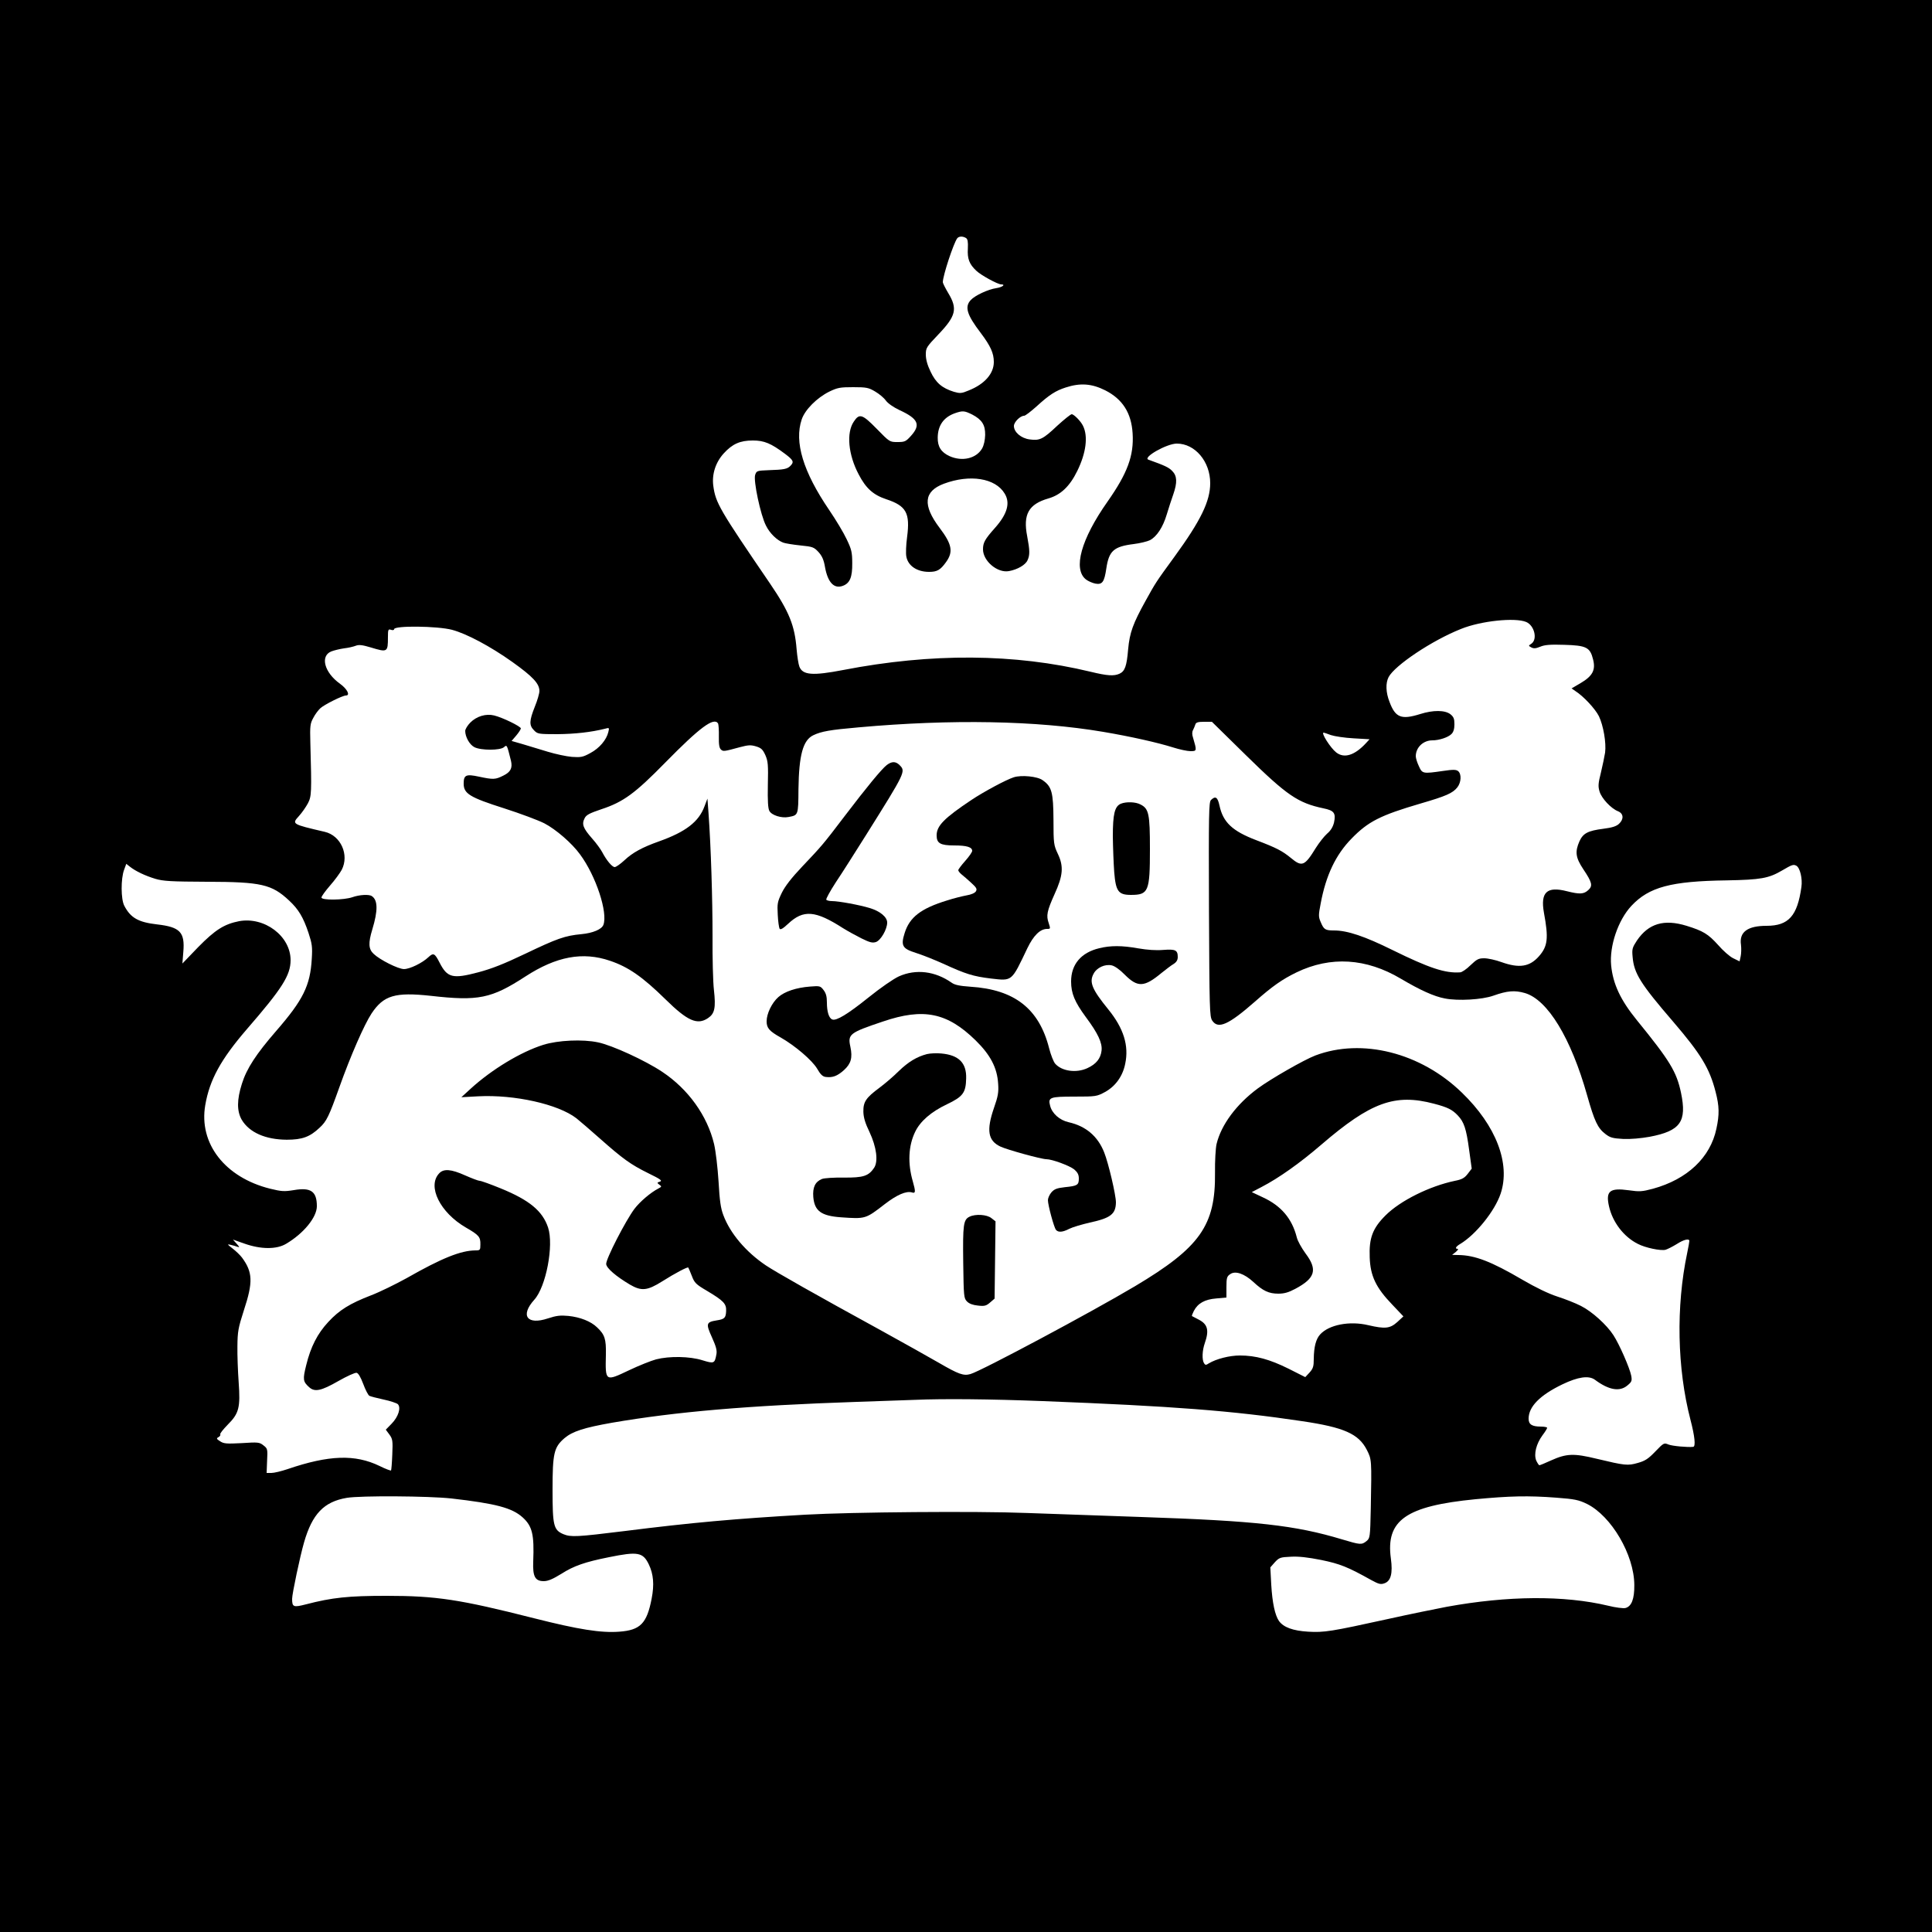 <?xml version="1.0" standalone="no"?>
<!DOCTYPE svg PUBLIC "-//W3C//DTD SVG 20010904//EN"
 "http://www.w3.org/TR/2001/REC-SVG-20010904/DTD/svg10.dtd">
<svg version="1.0" xmlns="http://www.w3.org/2000/svg"
 width="1250pt" height="1250pt" viewBox="0 0 1250 1250"
 preserveAspectRatio="xMidYMid meet">
<g transform="translate(0,1250) scale(0.1,-0.1)"
fill="#000000" stroke="none">
<path d="M0 6250 l0 -6250 6250 0 6250 0 0 6250 0 6250 -6250 0 -6250 0 0
-6250z m6250 4710 c11 -7 14 -24 12 -68 -4 -66 9 -101 55 -144 29 -28 138 -88
161 -88 30 0 8 -18 -31 -24 -54 -8 -138 -47 -166 -77 -41 -44 -26 -95 65 -214
63 -84 84 -130 84 -187 0 -75 -59 -143 -162 -184 -47 -20 -57 -20 -96 -9 -77
24 -117 58 -151 130 -21 43 -31 80 -31 111 0 43 4 49 80 129 115 120 127 167
65 269 -19 32 -35 64 -35 70 0 42 69 251 93 284 11 14 36 15 57 2z m900 -985
c113 -57 170 -147 178 -279 9 -144 -33 -257 -162 -441 -172 -244 -225 -437
-140 -504 14 -11 42 -23 61 -27 45 -8 58 10 71 99 17 113 48 141 177 157 41 5
89 17 105 25 44 23 84 83 109 167 12 40 31 98 42 129 27 78 25 120 -7 152 -22
23 -48 35 -154 73 -39 14 119 104 184 104 118 0 216 -116 216 -256 0 -117 -61
-242 -232 -477 -121 -166 -120 -165 -186 -284 -82 -148 -103 -206 -113 -314
-9 -109 -21 -142 -56 -158 -36 -16 -77 -14 -188 13 -490 118 -1027 122 -1600
11 -197 -38 -262 -33 -283 22 -6 15 -14 66 -18 113 -12 153 -48 242 -171 423
-329 482 -353 523 -368 634 -10 75 15 152 68 210 56 61 105 83 188 83 73 0
117 -18 209 -87 53 -40 59 -52 34 -77 -20 -21 -43 -25 -139 -28 -77 -3 -80 -4
-89 -30 -13 -36 35 -262 70 -329 24 -49 71 -95 112 -110 14 -5 63 -13 111 -18
80 -8 87 -11 117 -43 23 -26 34 -50 42 -98 18 -99 59 -142 116 -120 45 17 61
56 60 146 0 72 -5 90 -36 155 -19 41 -70 126 -113 189 -169 248 -227 441 -178
586 21 63 98 140 178 180 54 26 70 29 155 29 86 0 100 -3 142 -28 26 -15 57
-41 69 -58 14 -19 48 -43 88 -62 122 -56 140 -95 75 -167 -33 -37 -41 -40 -87
-40 -51 0 -51 0 -135 86 -93 95 -112 101 -148 46 -49 -72 -36 -214 32 -342 47
-90 94 -132 178 -160 130 -43 155 -89 135 -244 -7 -51 -9 -108 -5 -127 11 -60
69 -99 147 -99 52 0 73 12 109 62 49 67 40 116 -41 223 -111 147 -102 236 27
285 169 63 334 37 394 -63 38 -61 17 -133 -62 -222 -66 -74 -78 -96 -78 -139
0 -76 94 -155 168 -141 55 10 107 40 120 70 16 34 15 64 -2 155 -28 142 9 208
137 245 80 23 138 78 187 178 57 116 71 224 37 292 -14 30 -59 75 -73 75 -7 0
-49 -34 -94 -75 -92 -87 -113 -97 -178 -88 -55 7 -102 47 -102 87 0 25 41 66
66 66 8 0 44 28 81 61 82 75 123 101 188 122 95 31 169 25 255 -18z m-860
-157 c63 -33 85 -67 84 -132 -1 -34 -8 -67 -20 -88 -38 -65 -129 -86 -211 -49
-54 25 -77 61 -76 120 1 78 38 131 110 157 52 18 62 17 113 -8z m3584 -1342
c53 -22 75 -111 35 -140 -21 -14 -21 -14 -1 -25 15 -8 29 -7 58 5 28 12 65 15
155 12 142 -4 167 -16 186 -94 18 -69 -3 -108 -81 -154 l-58 -34 23 -16 c54
-34 130 -116 154 -164 29 -61 48 -172 40 -235 -4 -25 -16 -83 -27 -129 -18
-71 -19 -90 -9 -123 13 -44 74 -110 120 -128 36 -15 38 -51 6 -81 -17 -16 -45
-25 -101 -32 -101 -13 -131 -29 -155 -81 -30 -68 -25 -106 25 -181 57 -85 62
-107 33 -134 -30 -28 -56 -29 -140 -8 -129 33 -171 -7 -148 -138 31 -167 25
-218 -32 -283 -60 -68 -127 -79 -242 -38 -38 14 -89 25 -112 25 -37 0 -48 -6
-89 -45 -25 -25 -56 -46 -67 -46 -97 -7 -201 28 -437 144 -180 89 -292 127
-379 127 -57 0 -66 6 -86 54 -15 34 -15 45 0 122 34 181 97 314 200 419 107
110 186 150 445 226 165 48 209 67 239 105 25 32 28 86 5 105 -13 10 -31 11
-98 1 -131 -19 -134 -18 -156 31 -11 23 -20 52 -20 64 0 57 48 103 107 103 44
0 102 19 124 41 13 13 19 33 19 63 0 36 -5 48 -26 65 -35 27 -111 28 -196 1
-122 -38 -160 -23 -198 79 -24 61 -26 121 -6 160 40 76 282 238 469 312 128
52 349 75 421 45z m-6949 -51 c94 -25 248 -107 390 -208 133 -95 175 -140 175
-188 0 -15 -13 -61 -30 -102 -36 -91 -37 -120 -5 -152 23 -24 29 -25 152 -25
114 1 219 13 307 35 28 8 29 7 22 -21 -12 -51 -58 -105 -116 -136 -49 -27 -62
-29 -120 -25 -36 3 -105 18 -155 33 -49 15 -123 37 -162 49 l-73 21 30 35 c16
19 29 39 30 46 0 13 -119 71 -173 84 -53 13 -113 -5 -154 -46 -18 -18 -33 -43
-33 -54 0 -39 28 -89 59 -105 42 -22 168 -22 192 0 19 17 19 16 45 -88 11 -47
-2 -73 -49 -96 -52 -26 -64 -27 -158 -7 -84 18 -99 11 -99 -45 0 -65 39 -89
262 -160 106 -34 223 -78 260 -97 75 -39 179 -129 231 -201 103 -139 181 -377
151 -456 -11 -29 -68 -53 -142 -60 -107 -10 -157 -28 -364 -127 -138 -66 -217
-97 -304 -120 -166 -44 -200 -35 -250 63 -31 61 -40 65 -72 35 -40 -38 -121
-77 -158 -77 -37 0 -155 59 -196 98 -34 31 -36 70 -9 159 37 122 36 189 -3
215 -18 13 -81 9 -126 -7 -55 -19 -200 -21 -200 -2 0 8 25 42 56 78 31 35 64
81 75 101 50 97 -6 222 -110 246 -214 50 -214 50 -166 103 19 21 44 57 57 81
24 46 25 68 16 393 -3 108 -1 124 19 160 11 22 32 50 45 62 24 23 144 83 166
83 30 0 9 42 -38 76 -101 72 -130 179 -57 209 18 7 55 16 82 20 28 3 62 11 77
17 21 8 43 5 97 -11 108 -33 111 -31 111 65 0 51 2 55 20 49 11 -4 20 -2 20 4
0 24 279 21 375 -4z m1721 -606 c3 -6 6 -44 5 -84 -1 -54 3 -75 14 -85 15 -13
20 -12 123 16 53 14 70 15 103 5 34 -10 44 -20 61 -57 17 -39 19 -63 16 -192
-2 -103 1 -154 10 -169 15 -28 79 -48 124 -39 63 12 63 10 64 180 3 220 29
317 96 349 52 25 109 35 293 51 602 54 1150 44 1582 -29 178 -30 355 -70 453
-101 41 -13 92 -24 113 -24 41 0 41 2 16 87 -7 20 -7 38 0 50 5 10 12 26 15
36 4 13 17 17 56 17 l51 0 222 -218 c264 -259 335 -307 500 -342 69 -14 81
-31 68 -92 -7 -28 -21 -52 -45 -72 -19 -17 -51 -58 -72 -91 -73 -119 -90 -126
-162 -66 -55 45 -92 65 -224 115 -155 59 -215 116 -238 224 -12 55 -26 64 -55
36 -14 -15 -15 -84 -13 -708 3 -643 4 -694 21 -719 38 -58 106 -27 277 123
112 99 176 144 269 189 220 106 450 92 674 -41 125 -74 215 -115 285 -128 85
-17 241 -8 314 18 90 32 138 36 204 17 147 -43 298 -290 403 -663 47 -166 68
-211 118 -249 31 -24 47 -28 115 -32 49 -2 115 4 171 14 200 38 242 98 203
285 -29 137 -72 207 -286 470 -105 129 -154 233 -166 354 -12 125 45 293 131
385 114 122 256 160 617 165 220 4 271 13 358 64 63 37 73 41 92 31 24 -13 41
-84 33 -138 -26 -187 -83 -251 -225 -251 -123 0 -178 -40 -166 -122 3 -24 2
-58 -2 -76 l-7 -32 -41 20 c-23 11 -67 50 -98 86 -64 71 -97 91 -204 124 -146
45 -246 15 -321 -95 -30 -46 -33 -55 -28 -107 9 -106 51 -173 262 -418 180
-210 236 -302 275 -455 24 -92 25 -146 5 -238 -39 -186 -188 -327 -410 -388
-71 -19 -88 -20 -157 -10 -123 17 -150 -5 -128 -103 23 -103 95 -198 187 -244
48 -25 147 -46 179 -38 13 4 45 20 71 36 46 30 83 39 83 21 0 -5 -6 -40 -14
-78 -73 -347 -65 -746 21 -1078 28 -107 35 -174 18 -176 -36 -4 -135 5 -160
15 -29 12 -31 11 -85 -45 -45 -47 -66 -61 -113 -74 -66 -19 -83 -17 -267 27
-148 36 -195 34 -295 -11 -37 -17 -71 -31 -75 -31 -4 0 -13 14 -21 31 -16 41
0 107 41 163 17 22 30 44 30 48 0 4 -18 8 -41 8 -57 0 -79 14 -79 51 0 78 73
152 218 222 102 49 171 59 211 30 90 -67 160 -79 210 -37 28 23 31 30 25 63
-9 48 -76 202 -115 262 -43 67 -139 154 -211 190 -33 17 -101 44 -151 60 -59
19 -141 59 -227 109 -201 118 -308 159 -415 160 l-40 1 24 19 c13 11 18 20 12
20 -20 0 -12 15 17 32 100 60 223 212 261 325 65 194 -29 440 -251 654 -267
259 -646 354 -948 240 -73 -28 -288 -151 -372 -213 -138 -102 -237 -235 -267
-360 -6 -26 -11 -110 -10 -185 4 -342 -97 -484 -518 -735 -284 -169 -994 -548
-1064 -568 -45 -13 -76 -2 -207 74 -59 34 -228 129 -377 211 -420 230 -674
374 -740 418 -129 87 -231 207 -275 325 -17 44 -24 93 -31 217 -6 93 -18 195
-29 243 -44 184 -167 355 -335 467 -109 73 -324 172 -416 191 -99 21 -258 14
-354 -16 -146 -46 -333 -159 -470 -284 l-60 -55 110 6 c234 12 516 -51 634
-142 24 -19 92 -78 152 -131 149 -132 199 -168 312 -224 80 -39 94 -49 77 -55
-20 -6 -20 -8 -4 -20 16 -11 16 -13 -7 -25 -50 -26 -118 -84 -154 -131 -57
-76 -187 -328 -183 -358 3 -27 64 -79 153 -132 75 -44 113 -40 210 21 82 52
164 95 168 89 2 -2 12 -26 23 -54 17 -45 27 -55 97 -96 109 -65 127 -84 125
-131 -2 -45 -10 -53 -62 -61 -67 -11 -70 -21 -30 -109 27 -60 34 -85 29 -111
-11 -59 -15 -61 -90 -38 -82 26 -214 28 -300 6 -33 -9 -111 -40 -174 -70 -156
-74 -155 -75 -151 101 2 100 -7 129 -57 176 -40 39 -109 66 -185 74 -53 5 -78
2 -133 -16 -135 -45 -181 18 -88 121 76 84 127 352 89 467 -36 107 -120 177
-306 253 -66 27 -127 49 -136 49 -9 0 -51 16 -94 35 -91 41 -140 45 -169 13
-78 -83 6 -253 173 -350 85 -49 95 -61 94 -110 0 -36 -2 -38 -32 -38 -95 -1
-216 -49 -446 -180 -69 -38 -172 -89 -230 -111 -137 -53 -205 -95 -276 -172
-70 -75 -114 -161 -143 -280 -23 -92 -21 -106 19 -142 36 -33 78 -24 188 39
56 32 109 56 119 54 11 -2 26 -27 43 -72 14 -38 32 -73 40 -77 8 -4 50 -15 92
-24 43 -9 84 -23 92 -30 22 -23 3 -82 -40 -126 l-38 -39 23 -31 c21 -29 23
-39 19 -130 -2 -54 -6 -100 -8 -103 -3 -2 -36 10 -74 29 -159 77 -328 71 -595
-20 -41 -14 -88 -25 -105 -25 l-31 0 3 78 c4 76 3 80 -23 100 -26 21 -35 22
-141 15 -98 -5 -116 -4 -140 12 -24 15 -25 19 -10 27 9 5 14 13 11 18 -3 5 19
32 48 62 73 73 83 110 71 276 -5 70 -9 174 -8 232 1 95 5 118 42 233 60 182
57 246 -12 340 -12 16 -39 42 -61 59 -35 27 -37 30 -13 24 14 -3 34 -9 45 -13
15 -5 13 -1 -6 20 l-24 27 74 -26 c107 -38 208 -38 269 -2 114 67 200 172 200
244 0 96 -39 123 -149 104 -62 -10 -79 -9 -153 9 -293 73 -463 293 -420 541
28 164 101 296 268 490 230 265 284 350 284 448 0 155 -168 282 -333 252 -96
-19 -154 -55 -265 -168 l-102 -106 6 75 c11 128 -21 161 -169 178 -122 14
-172 42 -213 121 -22 42 -23 174 -1 233 l14 38 24 -19 c37 -29 98 -58 164 -78
51 -15 101 -18 335 -19 350 -1 418 -16 531 -122 60 -56 91 -107 125 -209 23
-70 26 -90 21 -169 -10 -172 -56 -265 -230 -465 -130 -150 -191 -243 -222
-342 -33 -104 -33 -177 -1 -233 49 -82 153 -128 291 -129 100 0 150 18 213 78
45 41 61 75 127 260 73 205 161 406 209 479 78 117 152 139 383 114 308 -35
392 -18 612 125 200 130 371 162 547 102 119 -40 210 -103 360 -250 142 -140
206 -168 275 -121 43 29 51 66 38 182 -6 50 -10 207 -9 350 0 241 -10 571 -26
794 l-7 94 -19 -50 c-37 -100 -121 -165 -295 -227 -107 -38 -170 -72 -223
-122 -26 -24 -54 -44 -63 -44 -17 0 -54 45 -81 97 -9 17 -38 58 -66 89 -58 66
-67 92 -48 129 10 22 31 33 108 59 143 47 218 102 415 303 223 227 314 295
341 252z m3965 -75 c24 -8 90 -18 147 -21 l103 -6 -23 -25 c-73 -79 -141 -101
-193 -60 -37 29 -100 128 -81 128 2 0 23 -7 47 -16z m667 -2385 c88 -23 118
-38 154 -76 40 -42 55 -86 73 -221 l17 -123 -26 -34 c-21 -27 -37 -36 -83 -45
-163 -34 -353 -128 -449 -224 -83 -83 -107 -146 -102 -271 4 -120 40 -196 145
-305 l73 -77 -40 -37 c-47 -42 -79 -45 -187 -20 -121 29 -254 3 -311 -59 -28
-30 -41 -81 -42 -159 0 -49 -4 -62 -27 -88 l-28 -30 -109 55 c-121 60 -212 85
-314 85 -67 0 -153 -22 -201 -51 -18 -12 -23 -12 -31 1 -14 22 -12 82 5 130
29 83 19 122 -39 152 -22 11 -42 22 -44 23 -2 2 4 17 12 33 26 50 71 75 145
81 l66 6 0 67 c0 60 3 70 24 84 33 24 91 4 150 -50 62 -58 100 -76 162 -76 38
0 66 8 109 31 130 69 146 124 67 229 -26 36 -52 82 -57 105 -31 121 -101 204
-221 259 l-70 33 63 33 c112 58 250 156 388 275 319 274 475 331 728 264z
m-2533 -1924 c845 -33 1225 -62 1680 -130 271 -40 365 -82 418 -185 32 -63 32
-62 26 -378 -4 -189 -5 -194 -28 -213 -31 -25 -40 -24 -157 11 -305 92 -558
120 -1299 145 -242 8 -575 20 -740 26 -331 13 -1133 6 -1435 -11 -452 -26
-734 -51 -1170 -106 -308 -38 -346 -40 -395 -20 -63 27 -70 54 -70 286 0 238
9 276 77 335 52 44 127 68 308 100 414 71 874 111 1585 135 171 6 339 12 375
13 186 8 485 5 825 -8z m-3825 -630 c289 -33 393 -61 461 -122 63 -57 76 -111
69 -285 -4 -98 12 -128 68 -128 28 0 58 13 115 48 78 50 151 76 307 107 187
38 220 32 258 -47 30 -63 36 -130 18 -222 -31 -160 -73 -203 -209 -213 -118
-9 -264 14 -552 87 -481 122 -632 145 -955 145 -245 0 -351 -11 -520 -55 -82
-21 -90 -18 -90 36 0 32 51 274 77 364 53 185 129 264 277 289 91 15 529 12
676 -4z m7150 5 c118 -9 143 -14 197 -40 158 -78 306 -329 307 -525 1 -91 -18
-139 -58 -149 -13 -3 -64 3 -111 15 -286 68 -650 65 -1045 -7 -74 -14 -245
-49 -380 -79 -369 -81 -412 -88 -516 -82 -99 6 -159 28 -189 69 -26 38 -43
117 -50 235 l-6 112 29 33 c28 30 35 33 103 36 52 3 111 -4 197 -21 122 -25
172 -45 324 -130 48 -26 61 -30 85 -21 42 14 55 65 42 160 -34 248 97 340 547
384 223 21 340 24 524 10z"/>
<path d="M5737 7550 c-34 -27 -128 -141 -272 -330 -141 -186 -151 -196 -276
-328 -67 -71 -108 -123 -130 -167 -29 -60 -31 -71 -27 -143 2 -43 8 -84 12
-91 6 -8 22 1 55 32 99 93 176 87 355 -28 29 -18 83 -48 119 -66 55 -27 71
-31 94 -24 32 11 73 83 73 126 0 36 -46 74 -113 94 -65 20 -201 45 -244 45
-17 0 -34 4 -37 9 -3 5 25 56 62 113 38 56 125 194 195 305 257 410 258 412
217 453 -25 25 -50 25 -83 0z"/>
<path d="M6559 7471 c-50 -16 -193 -93 -273 -146 -178 -119 -226 -168 -226
-230 0 -51 24 -65 114 -65 81 0 116 -11 116 -35 0 -8 -20 -37 -45 -65 -25 -28
-45 -55 -45 -60 0 -6 10 -18 22 -28 12 -9 40 -34 62 -54 34 -31 39 -40 30 -55
-7 -11 -30 -21 -60 -26 -27 -5 -84 -19 -127 -33 -169 -52 -242 -108 -274 -211
-26 -82 -14 -101 72 -128 39 -12 117 -43 175 -69 148 -68 196 -83 311 -97 140
-16 132 -22 236 196 40 83 83 125 128 125 22 0 22 1 10 38 -17 48 -11 78 38
187 55 120 60 180 21 261 -26 56 -28 65 -28 219 -1 179 -11 216 -70 257 -33
25 -138 35 -187 19z"/>
<path d="M7252 7300 c-40 -17 -52 -66 -52 -212 1 -73 5 -177 9 -231 10 -124
27 -147 108 -147 114 0 123 22 123 296 0 228 -7 262 -61 289 -31 17 -92 19
-127 5z"/>
<path d="M7112 6365 c-117 -28 -182 -104 -182 -215 0 -77 23 -132 95 -230 79
-106 108 -168 102 -218 -6 -51 -35 -87 -92 -113 -71 -33 -165 -20 -208 29 -10
11 -28 56 -39 99 -65 257 -224 381 -510 399 -69 5 -100 11 -121 26 -107 75
-231 90 -341 41 -35 -16 -119 -74 -196 -136 -137 -110 -209 -153 -235 -143
-22 8 -35 50 -35 110 0 40 -6 60 -22 81 -20 26 -24 27 -87 22 -90 -7 -164 -32
-205 -68 -42 -37 -76 -107 -76 -157 0 -43 17 -63 90 -104 95 -54 204 -148 236
-201 23 -40 37 -53 58 -55 44 -5 73 6 116 44 46 42 57 80 42 151 -18 82 -6 91
211 164 262 89 415 58 599 -122 96 -94 140 -178 146 -281 4 -55 -1 -82 -27
-156 -50 -145 -39 -212 41 -250 44 -21 266 -82 298 -82 37 0 150 -42 180 -66
22 -19 30 -34 30 -59 0 -42 -9 -48 -90 -56 -52 -6 -68 -12 -87 -33 -13 -15
-23 -38 -23 -51 0 -32 39 -176 52 -192 15 -18 43 -16 87 7 22 11 81 28 132 40
135 29 168 55 169 131 0 47 -48 253 -76 323 -41 104 -118 170 -229 195 -59 13
-109 57 -121 108 -14 53 -1 58 157 58 141 0 145 1 199 30 67 37 114 102 130
182 25 118 -10 230 -110 353 -104 128 -124 175 -95 229 20 40 74 65 118 55 19
-4 53 -28 84 -60 84 -84 126 -82 238 11 28 22 62 49 78 58 19 12 27 26 27 45
0 45 -15 52 -94 46 -46 -4 -103 0 -161 10 -106 19 -180 19 -253 1z"/>
<path d="M5997 5680 c-65 -17 -120 -50 -182 -110 -33 -33 -89 -81 -124 -107
-89 -66 -106 -92 -105 -156 1 -38 12 -74 40 -132 45 -96 57 -188 30 -230 -36
-54 -70 -65 -196 -64 -63 1 -127 -3 -142 -9 -44 -18 -61 -54 -56 -117 8 -90
51 -122 180 -131 158 -11 158 -11 282 85 79 61 140 87 176 76 24 -8 25 4 6 71
-34 117 -29 230 15 321 33 69 104 130 205 178 105 50 123 75 125 168 3 100
-48 151 -161 161 -30 3 -72 1 -93 -4z"/>
<path d="M6273 4628 c-40 -19 -44 -51 -41 -296 3 -222 4 -232 25 -253 14 -14
38 -23 70 -26 42 -5 54 -2 79 20 l29 25 3 250 3 250 -27 21 c-29 23 -102 28
-141 9z"/>
</g>
</svg>